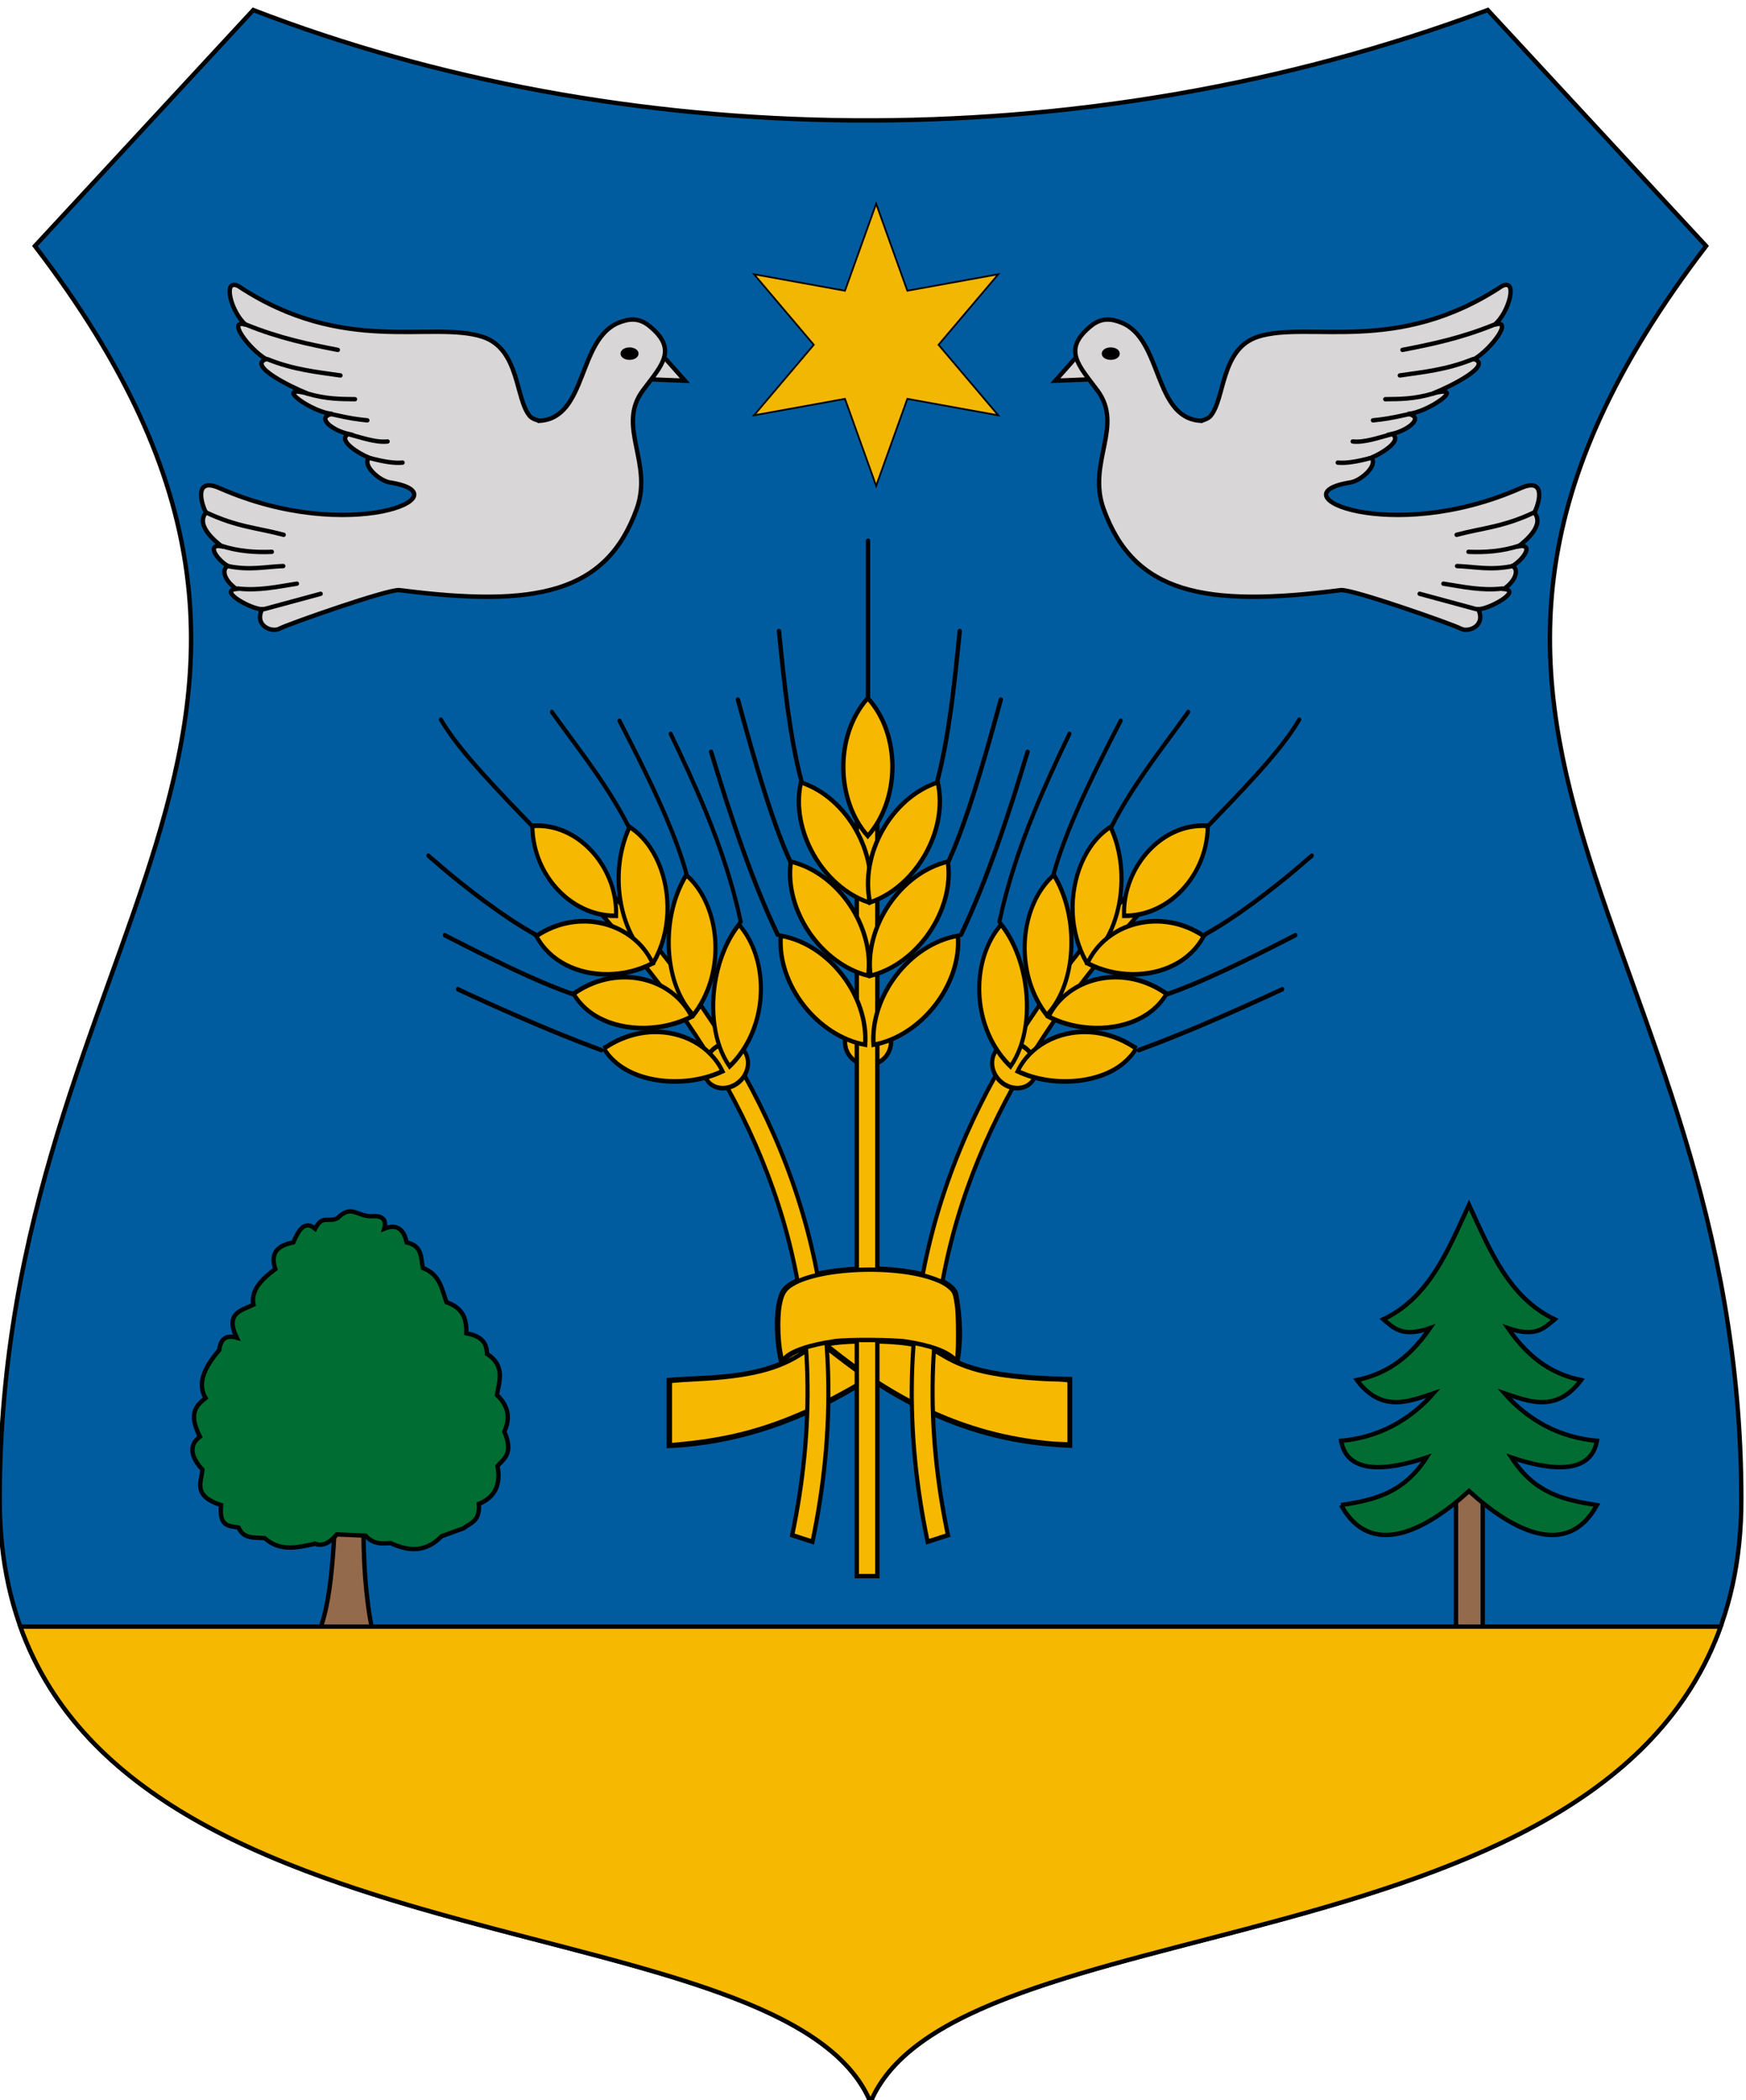 <?xml version="1.0" encoding="UTF-8" standalone="no"?>
<!-- Created with Inkscape (http://www.inkscape.org/) -->

<svg
   xmlns:dc="http://purl.org/dc/elements/1.1/"
   xmlns:cc="http://creativecommons.org/ns#"
   xmlns:rdf="http://www.w3.org/1999/02/22-rdf-syntax-ns#"
   xmlns:svg="http://www.w3.org/2000/svg"
   xmlns="http://www.w3.org/2000/svg"
   xmlns:sodipodi="http://sodipodi.sourceforge.net/DTD/sodipodi-0.dtd"
   xmlns:inkscape="http://www.inkscape.org/namespaces/inkscape"
   width="2003.031"
   height="2409.531"
   id="svg4636"
   version="1.1"
   inkscape:version="0.48.5 r10040"
   sodipodi:docname="HUN_Albertirsa_Címer.svg">
  <defs
     id="defs4638">
    <inkscape:path-effect
       effect="bend_path"
       id="path-effect4170"
       is_visible="true"
       bendpath="m 1600,787.005 c 149.93,-21.824 522.447,-320.417 899.307,-15.355"
       prop_scale="1"
       scale_y_rel="false"
       vertical="true"
       bendpath-nodetypes="cc" />
  </defs>
  <sodipodi:namedview
     id="base"
     pagecolor="#ffffff"
     bordercolor="#666666"
     borderopacity="1.0"
     inkscape:pageopacity="0.0"
     inkscape:pageshadow="2"
     inkscape:zoom="0.24748738"
     inkscape:cx="1703.3798"
     inkscape:cy="1199.2288"
     inkscape:document-units="px"
     inkscape:current-layer="layer1"
     showgrid="false"
     showguides="true"
     inkscape:guide-bbox="true"
     inkscape:window-width="1280"
     inkscape:window-height="972"
     inkscape:window-x="-8"
     inkscape:window-y="-8"
     inkscape:window-maximized="1"
     inkscape:snap-global="false"
     fit-margin-top="0"
     fit-margin-left="0"
     fit-margin-right="0"
     fit-margin-bottom="0" />
  <g
     inkscape:groupmode="layer"
     id="layer2"
     inkscape:label="RASZTER"
     style="display:inline"
     transform="translate(2541.5,441.562)" />
  <g
     inkscape:label="1. réteg"
     inkscape:groupmode="layer"
     id="layer1"
     transform="translate(2541.5,441.562)">
    <g
       id="g4293"
       transform="translate(0,220)">
      <path
         sodipodi:nodetypes="cccccccc"
         inkscape:connector-curvature="0"
         id="path5174"
         d="m -543.832,1059.127 c 0,-647.805 -465.882,-882.633 -40.406,-1438.457 l -250.518,-270.721 c -470.689,176.055 -997.768,161.549 -1416.183,0 l -250.518,270.721 c 425.476,555.824 -40.406,790.652 -40.406,1438.457 0,562.811 893.733,439.468 999.015,690.944 105.282,-251.476 999.015,-128.134 999.015,-690.944 z"
         style="fill:#005c9f;fill-opacity:1;stroke:#000000;stroke-width:5;stroke-linecap:round;stroke-miterlimit:4;stroke-opacity:1;stroke-dasharray:none;stroke-dashoffset:0" />
      <g
         transform="translate(-2742.857,-211.429)"
         id="g4467">
        <g
           id="g4471">
          <path
             id="rect3995-4"
             d="m 1871.718,1258.2 30.642,0 0,169.893 -30.642,0 z"
             style="fill:#936a4c;fill-opacity:1;stroke:#000000;stroke-width:5;stroke-linecap:round;stroke-miterlimit:4;stroke-opacity:1;stroke-dashoffset:0"
             inkscape:connector-curvature="0" />
          <path
             sodipodi:nodetypes="ccccccccccccccccc"
             inkscape:connector-curvature="0"
             id="path4463"
             d="m 1739.858,1276.616 c 35.325,-5.751 70.556,-11.945 97.985,-54.548 -49.484,16.566 -91.343,17.794 -97.985,-19.193 43.325,-3.89 78.903,-23.722 106.066,-54.548 -26.601,8.765 -59.262,23.448 -87.883,-15.152 29.143,-6.19 57.386,-21.166 83.843,-59.599 -32.398,11.185 -41.959,-0.468 -53.538,-10.101 53.16,-25.444 74.389,-79.918 98.264,-131.32 23.875,51.402 45.103,105.876 98.264,131.32 -11.58,9.634 -21.14,21.286 -53.538,10.101 26.456,38.433 54.699,53.409 83.843,59.599 -28.621,38.6 -61.283,23.917 -87.883,15.152 27.163,30.826 62.741,50.658 106.066,54.548 -6.642,36.986 -48.501,35.759 -97.985,19.193 27.429,42.603 62.659,48.797 97.985,54.548 -34.053,62.101 -97.003,29.415 -146.751,-16.163 -49.748,45.578 -112.698,78.264 -146.751,16.163 z"
             style="fill:#016d33;fill-opacity:1;stroke:#000000;stroke-width:5;stroke-linecap:round;stroke-miterlimit:4;stroke-opacity:1;stroke-dasharray:none;stroke-dashoffset:0" />
        </g>
      </g>
      <g
         transform="translate(-1742.857,-211.429)"
         id="g4449">
        <path
           style="fill:#936a4c;fill-opacity:1;stroke:#000000;stroke-width:5;stroke-linecap:round;stroke-miterlimit:4;stroke-opacity:1;stroke-dasharray:none;stroke-dashoffset:0"
           d="m -444.286,1440.934 c 24.553,-25.904 27.835,-101.069 30.857,-162.857 l 32,2.857 c -1.379,65.058 3.299,122.543 17.143,168.571 z"
           id="path4445"
           inkscape:connector-curvature="0"
           sodipodi:nodetypes="ccccc" />
        <path
           style="fill:#006d33;fill-opacity:1;stroke:#000000;stroke-width:5;stroke-linecap:round;stroke-miterlimit:4;stroke-opacity:1;stroke-dasharray:none;stroke-dashoffset:0"
           d="m -437.143,1320.934 c -19.866,4.245 -39.839,9.657 -57.857,-6.429 -11.347,-0.905 -24.065,1.391 -30,-12.143 -10.158,-2.088 -22.596,0.059 -20,-25.714 -33.073,-10.842 -22.524,-26.276 -21.429,-40.714 -13.832,-14.975 -15.605,-28.561 -2.857,-37.857 -13.873,-27.082 -3.902,-35.822 6.429,-44.286 -10.013,-17.244 -0.813,-35.86 15.714,-55 1.584,-13.91 8.901,-17.502 20,-14.286 -13.582,-28.628 5.626,-31.023 19.286,-37.857 -3.173,-14.617 7.265,-27.998 25,-40.714 -6.545,-20.326 4.571,-27.405 20.714,-30.714 6.176,-14.588 13.178,-25.593 25,-15.714 8.571,-16.555 14.622,-6.559 25.714,-12.143 15.714,-15.74 22.143,-2.511 37.857,-2.143 11.714,-0.905 19.169,1.918 15.714,14.286 14.588,-5.792 22.548,0.566 25.714,15.714 18.63,4.233 16.029,17.902 18.571,29.286 19.866,7.686 21.723,24.377 27.143,39.286 20.56,7.199 22.962,21.001 22.857,35.714 13.209,2.506 23.592,7.837 23.571,23.572 20.694,13.117 14.58,30.358 11.429,47.143 14.721,14.048 14.719,28.095 8.571,42.143 10.546,24.944 -0.149,30.77 -7.857,39.286 4.244,23.84 -4.755,36.846 -21.429,43.571 1.346,20.582 -9.65,21.418 -17.143,27.857 l -25.714,9.286 c -18.418,19.208 -38.26,17.049 -58.571,7.857 -9.524,0.518 -19.048,1.967 -28.571,-8.571 l -32.857,-1.429 c -8.333,9.922 -16.667,14.12 -25,10.714 z"
           id="path4447"
           inkscape:connector-curvature="0"
           sodipodi:nodetypes="ccccccccccccccccccccccccccccccc" />
      </g>
      <path
         id="path5167"
         d="m -2518.138,1204.603 c 142.35,396.932 880.218,318.402 975.281,545.469 95.063,-227.066 832.962,-148.536 975.312,-545.469 l -1950.594,0 z"
         style="fill:#f6b801;fill-opacity:1;stroke:#000000;stroke-width:5;stroke-linecap:round;stroke-miterlimit:4;stroke-opacity:1;stroke-dasharray:none;stroke-dashoffset:0"
         inkscape:connector-curvature="0" />
      <path
         inkscape:connector-curvature="0"
         id="path5183"
         d="m -1536.365,-104.161 -35.784,-99.839 -104.314,18.915 68.53,-80.924 -68.53,-80.924 104.314,18.915 35.784,-99.839 35.784,99.839 104.314,-18.915 -68.53,80.924 68.53,80.924 -104.314,-18.915 z"
         style="opacity:0.98;fill:#f6b801;fill-opacity:1;stroke:#000000;stroke-width:2;stroke-linecap:round;stroke-miterlimit:4;stroke-opacity:1;stroke-dashoffset:0" />
      <g
         transform="translate(717.143,-211.429)"
         id="g3928">
        <path
           inkscape:connector-curvature="0"
           id="path3034"
           d="m -2509.286,-14.781 36.429,1.429 -22.143,-25"
           style="fill:#d8d6d7;fill-opacity:1;stroke:#000000;stroke-width:5;stroke-linecap:round;stroke-miterlimit:4;stroke-opacity:1;stroke-dasharray:none;stroke-dashoffset:0;display:inline" />
        <path
           style="fill:#d8d6d7;fill-opacity:1;stroke:#000000;stroke-width:5;stroke-linecap:round;stroke-miterlimit:4;stroke-opacity:1;stroke-dasharray:none;stroke-dashoffset:0"
           d="m -2639.277,32.613 c 54.432,-3.694 43.143,-94.087 91.05,-112.781 10.449,-4.077 22.084,-5.998 34.097,3.685 33.892,27.318 14.69,45.176 -6.959,74.246 -30.631,41.131 12.032,82.761 -7.071,135.866 -34.907,97.039 -115.561,113.477 -272.088,93.266 -12.483,-1.612 -128.765,39.276 -137.529,44.115 -9,4.97 -29.46,-3.206 -20.203,-22.223 -12.539,0.09 -50.418,-21.131 -29.547,-23.234 -14.81,-10.541 -16.901,-23.011 -9.596,-26.264 -11.135,-6.134 -26.054,-25.662 -7.303,-22.728 -7.013,-5.499 -30.319,-24.104 -17.89,-38.638 -4.712,-8.017 -15.31,-41.69 15.596,-28.032 149.326,65.993 283.153,7.343 195.212,-6.566 -11.893,-1.881 -32.137,-19.787 -23.739,-28.284 -10.709,-4.282 -37.182,-19.814 -23.739,-27.274 -20.229,-4.794 -37.204,-19.834 -18.183,-23.086 -22.222,-0.9 -69.623,-34.233 -28.789,-23.381 -19.767,-7.797 -68.679,-32.049 -47.477,-39.396 -19.983,-11.987 -45.526,-46.815 -23.233,-39.396 -16.573,-13.642 -27.356,-53.791 -8.586,-44.447 120.77,80.032 221.642,39.56 279.812,58.084 43.463,13.841 37.719,72.242 54.932,91.406 2.494,2.777 9.518,5.18 11.233,5.064 z"
           id="path5188"
           inkscape:connector-curvature="0"
           sodipodi:nodetypes="ssssssccccccsscccccccsss" />
        <path
           style="fill:#d8d6d7;fill-opacity:1;stroke:#000000;stroke-width:5;stroke-linecap:round;stroke-miterlimit:4;stroke-opacity:1;stroke-dasharray:none;stroke-dashoffset:0;display:inline"
           d="m -2976.642,-77.789 c 38.837,15.793 72.296,22.622 105.535,29.085"
           id="path3009"
           inkscape:connector-curvature="0"
           sodipodi:nodetypes="cc" />
        <path
           style="fill:#d8d6d7;fill-opacity:1;stroke:#000000;stroke-width:5;stroke-linecap:round;stroke-miterlimit:4;stroke-opacity:1;stroke-dasharray:none;stroke-dashoffset:0;display:inline"
           d="m -2951.919,-38.097 c 29.923,12.157 56.657,14.744 83.843,18.688"
           id="path3011"
           inkscape:connector-curvature="0"
           sodipodi:nodetypes="cc" />
        <path
           style="fill:#d8d6d7;fill-opacity:1;stroke:#000000;stroke-width:5;stroke-linecap:round;stroke-miterlimit:4;stroke-opacity:1;stroke-dasharray:none;stroke-dashoffset:0;display:inline"
           d="m -2906.462,1.298 c 22.859,6.696 38.632,6.307 55.053,6.566"
           id="path3013"
           inkscape:connector-curvature="0"
           sodipodi:nodetypes="cc" />
        <path
           style="fill:#d8d6d7;fill-opacity:1;stroke:#000000;stroke-width:5;stroke-linecap:round;stroke-miterlimit:4;stroke-opacity:1;stroke-dasharray:none;stroke-dashoffset:0;display:inline"
           d="m -2877.55,25.185 c 21.312,4.8 28.254,5.692 40.284,6.923"
           id="path3015"
           inkscape:connector-curvature="0"
           sodipodi:nodetypes="cc" />
        <path
           style="fill:#d8d6d7;fill-opacity:1;stroke:#000000;stroke-width:5;stroke-linecap:round;stroke-miterlimit:4;stroke-opacity:1;stroke-dasharray:none;stroke-dashoffset:0;display:inline"
           d="m -2858.48,48.061 c 15.308,4.004 30.958,9.746 44.447,8.29"
           id="path3017"
           inkscape:connector-curvature="0"
           sodipodi:nodetypes="cc" />
        <path
           style="fill:#d8d6d7;fill-opacity:1;stroke:#000000;stroke-width:5;stroke-linecap:round;stroke-miterlimit:4;stroke-opacity:1;stroke-dasharray:none;stroke-dashoffset:0;display:inline"
           d="m -2833.496,75.606 c 14.303,3.754 27.081,5.983 36.636,4.989"
           id="path3019"
           inkscape:connector-curvature="0"
           sodipodi:nodetypes="cc" />
        <path
           style="fill:#d8d6d7;fill-opacity:1;stroke:#000000;stroke-width:5;stroke-linecap:round;stroke-miterlimit:4;stroke-opacity:1;stroke-dasharray:none;stroke-dashoffset:0;display:inline"
           d="m -3022.788,137.485 c 36.084,17.217 60.233,18.021 89.557,25.943"
           id="path3021"
           inkscape:connector-curvature="0"
           sodipodi:nodetypes="cc" />
        <path
           style="fill:#d8d6d7;fill-opacity:1;stroke:#000000;stroke-width:5;stroke-linecap:round;stroke-miterlimit:4;stroke-opacity:1;stroke-dasharray:none;stroke-dashoffset:0;display:inline"
           d="m -3004.533,176.116 c 19.325,6.371 39.26,7.62 57.691,6.836"
           id="path3023"
           inkscape:connector-curvature="0"
           sodipodi:nodetypes="cc" />
        <path
           style="fill:#d8d6d7;fill-opacity:1;stroke:#000000;stroke-width:5;stroke-linecap:round;stroke-miterlimit:4;stroke-opacity:1;stroke-dasharray:none;stroke-dashoffset:0;display:inline"
           d="m -2998.151,199.14 c 26.114,5.494 43.825,0.839 64.415,0.148"
           id="path3025"
           inkscape:connector-curvature="0"
           sodipodi:nodetypes="cc" />
        <path
           style="fill:#d8d6d7;fill-opacity:1;stroke:#000000;stroke-width:5;stroke-linecap:round;stroke-miterlimit:4;stroke-opacity:1;stroke-dasharray:none;stroke-dashoffset:0;display:inline"
           d="m -2985.759,225.047 c 23.229,2.829 45.359,-2.035 67.68,-5.556"
           id="path3027"
           inkscape:connector-curvature="0"
           sodipodi:nodetypes="cc" />
        <path
           style="fill:#d8d6d7;fill-opacity:1;stroke:#000000;stroke-width:5;stroke-linecap:round;stroke-miterlimit:4;stroke-opacity:1;stroke-dasharray:none;stroke-dashoffset:0;display:inline"
           d="m -2955.959,248.786 65.155,-17.678"
           id="path3029"
           inkscape:connector-curvature="0" />
        <path
           style="fill:#000000;fill-opacity:1;stroke:#000000;stroke-width:5;stroke-linecap:round;stroke-miterlimit:4;stroke-opacity:1;stroke-dasharray:none;stroke-dashoffset:0;display:inline"
           d="m -2528.571,-44.424 c 0,2.564 -3.518,4.643 -7.857,4.643 -4.339,0 -7.857,-2.079 -7.857,-4.643 0,-2.564 3.518,-4.643 7.857,-4.643 4.339,0 7.857,2.079 7.857,4.643 z"
           id="path3031"
           inkscape:connector-curvature="0" />
      </g>
      <g
         id="g3944"
         transform="matrix(-1,0,0,1,-3803.657,-211.429)">
        <path
           style="fill:#d8d6d7;fill-opacity:1;stroke:#000000;stroke-width:5;stroke-linecap:round;stroke-miterlimit:4;stroke-opacity:1;stroke-dasharray:none;stroke-dashoffset:0;display:inline"
           d="m -2509.286,-14.781 36.429,1.429 -22.143,-25"
           id="path3946"
           inkscape:connector-curvature="0" />
        <path
           sodipodi:nodetypes="ssssssccccccsscccccccsss"
           inkscape:connector-curvature="0"
           id="path3948"
           d="m -2639.277,32.613 c 54.432,-3.694 43.143,-94.087 91.05,-112.781 10.449,-4.077 22.084,-5.998 34.097,3.685 33.892,27.318 14.69,45.176 -6.959,74.246 -30.631,41.131 12.032,82.761 -7.071,135.866 -34.907,97.039 -115.561,113.477 -272.088,93.266 -12.483,-1.612 -128.765,39.276 -137.529,44.115 -9,4.97 -29.46,-3.206 -20.203,-22.223 -12.539,0.09 -50.418,-21.131 -29.547,-23.234 -14.81,-10.541 -16.901,-23.011 -9.596,-26.264 -11.135,-6.134 -26.054,-25.662 -7.303,-22.728 -7.013,-5.499 -30.319,-24.104 -17.89,-38.638 -4.712,-8.017 -15.31,-41.69 15.596,-28.032 149.326,65.993 283.153,7.343 195.212,-6.566 -11.893,-1.881 -32.137,-19.787 -23.739,-28.284 -10.709,-4.282 -37.182,-19.814 -23.739,-27.274 -20.229,-4.794 -37.204,-19.834 -18.183,-23.086 -22.222,-0.9 -69.623,-34.233 -28.789,-23.381 -19.767,-7.797 -68.679,-32.049 -47.477,-39.396 -19.983,-11.987 -45.526,-46.815 -23.233,-39.396 -16.573,-13.642 -27.356,-53.791 -8.586,-44.447 120.77,80.032 221.642,39.56 279.812,58.084 43.463,13.841 37.719,72.242 54.932,91.406 2.494,2.777 9.518,5.18 11.233,5.064 z"
           style="fill:#d8d6d7;fill-opacity:1;stroke:#000000;stroke-width:5;stroke-linecap:round;stroke-miterlimit:4;stroke-opacity:1;stroke-dasharray:none;stroke-dashoffset:0" />
        <path
           sodipodi:nodetypes="cc"
           inkscape:connector-curvature="0"
           id="path3950"
           d="m -2976.642,-77.789 c 38.837,15.793 72.296,22.622 105.535,29.085"
           style="fill:#d8d6d7;fill-opacity:1;stroke:#000000;stroke-width:5;stroke-linecap:round;stroke-miterlimit:4;stroke-opacity:1;stroke-dasharray:none;stroke-dashoffset:0;display:inline" />
        <path
           sodipodi:nodetypes="cc"
           inkscape:connector-curvature="0"
           id="path3952"
           d="m -2951.919,-38.097 c 29.923,12.157 56.657,14.744 83.843,18.688"
           style="fill:#d8d6d7;fill-opacity:1;stroke:#000000;stroke-width:5;stroke-linecap:round;stroke-miterlimit:4;stroke-opacity:1;stroke-dasharray:none;stroke-dashoffset:0;display:inline" />
        <path
           sodipodi:nodetypes="cc"
           inkscape:connector-curvature="0"
           id="path3954"
           d="m -2906.462,1.298 c 22.859,6.696 38.632,6.307 55.053,6.566"
           style="fill:#d8d6d7;fill-opacity:1;stroke:#000000;stroke-width:5;stroke-linecap:round;stroke-miterlimit:4;stroke-opacity:1;stroke-dasharray:none;stroke-dashoffset:0;display:inline" />
        <path
           sodipodi:nodetypes="cc"
           inkscape:connector-curvature="0"
           id="path3956"
           d="m -2877.55,25.185 c 21.312,4.8 28.254,5.692 40.284,6.923"
           style="fill:#d8d6d7;fill-opacity:1;stroke:#000000;stroke-width:5;stroke-linecap:round;stroke-miterlimit:4;stroke-opacity:1;stroke-dasharray:none;stroke-dashoffset:0;display:inline" />
        <path
           sodipodi:nodetypes="cc"
           inkscape:connector-curvature="0"
           id="path3958"
           d="m -2858.48,48.061 c 15.308,4.004 30.958,9.746 44.447,8.29"
           style="fill:#d8d6d7;fill-opacity:1;stroke:#000000;stroke-width:5;stroke-linecap:round;stroke-miterlimit:4;stroke-opacity:1;stroke-dasharray:none;stroke-dashoffset:0;display:inline" />
        <path
           sodipodi:nodetypes="cc"
           inkscape:connector-curvature="0"
           id="path3960"
           d="m -2833.496,75.606 c 14.303,3.754 27.081,5.983 36.636,4.989"
           style="fill:#d8d6d7;fill-opacity:1;stroke:#000000;stroke-width:5;stroke-linecap:round;stroke-miterlimit:4;stroke-opacity:1;stroke-dasharray:none;stroke-dashoffset:0;display:inline" />
        <path
           sodipodi:nodetypes="cc"
           inkscape:connector-curvature="0"
           id="path3962"
           d="m -3022.788,137.485 c 36.084,17.217 60.233,18.021 89.557,25.943"
           style="fill:#d8d6d7;fill-opacity:1;stroke:#000000;stroke-width:5;stroke-linecap:round;stroke-miterlimit:4;stroke-opacity:1;stroke-dasharray:none;stroke-dashoffset:0;display:inline" />
        <path
           sodipodi:nodetypes="cc"
           inkscape:connector-curvature="0"
           id="path3964"
           d="m -3004.533,176.116 c 19.325,6.371 39.26,7.62 57.691,6.836"
           style="fill:#d8d6d7;fill-opacity:1;stroke:#000000;stroke-width:5;stroke-linecap:round;stroke-miterlimit:4;stroke-opacity:1;stroke-dasharray:none;stroke-dashoffset:0;display:inline" />
        <path
           sodipodi:nodetypes="cc"
           inkscape:connector-curvature="0"
           id="path3966"
           d="m -2998.151,199.14 c 26.114,5.494 43.825,0.839 64.415,0.148"
           style="fill:#d8d6d7;fill-opacity:1;stroke:#000000;stroke-width:5;stroke-linecap:round;stroke-miterlimit:4;stroke-opacity:1;stroke-dasharray:none;stroke-dashoffset:0;display:inline" />
        <path
           sodipodi:nodetypes="cc"
           inkscape:connector-curvature="0"
           id="path3968"
           d="m -2985.759,225.047 c 23.229,2.829 45.359,-2.035 67.68,-5.556"
           style="fill:#d8d6d7;fill-opacity:1;stroke:#000000;stroke-width:5;stroke-linecap:round;stroke-miterlimit:4;stroke-opacity:1;stroke-dasharray:none;stroke-dashoffset:0;display:inline" />
        <path
           inkscape:connector-curvature="0"
           id="path3970"
           d="m -2955.959,248.786 65.155,-17.678"
           style="fill:#d8d6d7;fill-opacity:1;stroke:#000000;stroke-width:5;stroke-linecap:round;stroke-miterlimit:4;stroke-opacity:1;stroke-dasharray:none;stroke-dashoffset:0;display:inline" />
        <path
           inkscape:connector-curvature="0"
           id="path3972"
           d="m -2528.571,-44.424 c 0,2.564 -3.518,4.643 -7.857,4.643 -4.339,0 -7.857,-2.079 -7.857,-4.643 0,-2.564 3.518,-4.643 7.857,-4.643 4.339,0 7.857,2.079 7.857,4.643 z"
           style="fill:#000000;fill-opacity:1;stroke:#000000;stroke-width:5;stroke-linecap:round;stroke-miterlimit:4;stroke-opacity:1;stroke-dasharray:none;stroke-dashoffset:0;display:inline" />
      </g>
      <path
         sodipodi:nodetypes="cccc"
         inkscape:connector-curvature="0"
         id="path4269"
         d="m -1613.571,884.505 c -49.319,37.898 -114.675,33.141 -160.714,37.143 l 0,75.714 c 81.12,-3.788 156.973,-30.746 228.571,-76.429"
         style="fill:#f6b801;fill-opacity:1;stroke:#000000;stroke-width:5;stroke-linecap:round;stroke-miterlimit:4;stroke-opacity:1;stroke-dasharray:none;stroke-dashoffset:0" />
      <path
         sodipodi:nodetypes="cccc"
         inkscape:connector-curvature="0"
         id="path4271"
         d="m -1596.428,880.576 c 118.317,97.915 213.913,113.314 282.5,116.429 l 0,-76.429 c -107.525,-2.034 -130.344,-18.345 -155.357,-34.286"
         style="fill:#f6b801;fill-opacity:1;stroke:#000000;stroke-width:5;stroke-linecap:round;stroke-miterlimit:4;stroke-opacity:1;stroke-dasharray:none;stroke-dashoffset:0" />
      <path
         inkscape:connector-curvature="0"
         id="path3990"
         d="m -1545.714,-41.209 0,183.571"
         style="fill:none;stroke:#000000;stroke-width:5;stroke-linecap:round;stroke-miterlimit:4;stroke-opacity:1;stroke-dasharray:none;stroke-dashoffset:0" />
      <path
         sodipodi:nodetypes="cssc"
         inkscape:connector-curvature="0"
         id="path4256"
         d="m -1644.643,822.898 c 4.464,-15.676 45.129,-29.107 100.357,-29.107 55.228,0 96.969,13.678 99.822,30 4.89,27.98 5.623,52.229 1.401,76.455"
         style="fill:#f6b801;fill-opacity:1;stroke:#000000;stroke-width:5;stroke-linecap:round;stroke-miterlimit:4;stroke-opacity:1;stroke-dasharray:none;stroke-dashoffset:0" />
      <path
         sodipodi:nodetypes="csc"
         style="fill:#f6b801;fill-opacity:1;stroke:#000000;stroke-width:5;stroke-linecap:round;stroke-miterlimit:4;stroke-opacity:1;stroke-dasharray:none;stroke-dashoffset:0"
         d="m -1643.685,902.13 c 5.489,-14.97 47.897,-26.339 99.399,-26.339 48.656,0 89.195,10.425 98.155,24.235"
         id="path4259"
         inkscape:connector-curvature="0" />
      <path
         inkscape:connector-curvature="0"
         id="path4279"
         d="m -1773.023,959.711 0,-36.76 4.798,-0.576 c 2.639,-0.317 14.117,-1.059 25.506,-1.649 61.353,-3.18 94.51,-11.457 122.953,-30.696 6.258,-4.233 10.031,-6.008 15.333,-7.214 l 7.033,-1.599 13.456,10.541 c 7.401,5.798 18.684,14.281 25.073,18.853 6.389,4.572 11.745,8.652 11.902,9.068 0.779,2.062 -44.499,26.958 -68.775,37.817 -50.247,22.476 -93.477,33.481 -150.967,38.433 l -6.313,0.544 0,-36.76 z"
         style="fill:#f6b801;fill-opacity:1;stroke:#000000;stroke-width:5;stroke-miterlimit:4;stroke-dasharray:none" />
      <path
         inkscape:connector-curvature="0"
         id="path4283"
         d="m -1333.101,994.798 c -2.778,-0.181 -10.733,-1.022 -17.678,-1.869 -81.503,-9.933 -156.584,-43.304 -232.697,-103.426 l -10.968,-8.664 7.938,-1.259 c 20.227,-3.208 62.712,-3.089 85.215,0.238 19.209,2.84 28.895,5.8 38.492,11.764 26.463,16.445 52.782,23.594 101.728,27.632 10.173,0.839 22.039,1.526 26.368,1.526 4.33,0 10.666,0.292 14.081,0.649 l 6.209,0.649 0,36.727 0,36.727 -6.819,-0.182 c -3.75,-0.1 -9.091,-0.33 -11.869,-0.512 z"
         style="fill:#f6b801;fill-opacity:1;stroke:#000000;stroke-width:5;stroke-miterlimit:4;stroke-dasharray:none" />
      <path
         sodipodi:nodetypes="cc"
         inkscape:connector-curvature="0"
         id="path4261"
         d="m -1644.181,821.605 c -7.903,16.128 -7.415,51.734 -1.313,79.121"
         style="fill:#f6b801;fill-opacity:1;stroke:#000000;stroke-width:5;stroke-linecap:round;stroke-miterlimit:4;stroke-opacity:1;stroke-dasharray:none;stroke-dashoffset:0" />
      <g
         inkscape:path-effect="#path-effect4170"
         style="fill:#f6b801;fill-opacity:1;stroke:#000000"
         transform="matrix(0.444,1.05,-0.912,0.438,-2029.589,-1859.645)"
         id="g4136">
        <path
           inkscape:original-d="m 1917.1428,170.21933 0,183.57143"
           inkscape:connector-curvature="0"
           id="path4138"
           d="m 1599.778,785.479 c 10.288,-1.495 20.426,-4.073 30.447,-7.072 11.969,-3.584 23.754,-7.809 35.456,-12.281 0,0 0,0 0,0 24.47,-9.351 48.562,-19.712 72.696,-30.02"
           style="fill:none;stroke:#000000;stroke-width:4.66;stroke-linecap:round;stroke-miterlimit:4;stroke-opacity:1;stroke-dasharray:none;stroke-dashoffset:0" />
        <path
           inkscape:original-d="m 1904.2857,478.07648 23.5714,0 0,880.00002 -23.5714,0 z"
           sodipodi:nodetypes="ccccc"
           inkscape:connector-curvature="0"
           id="path4140"
           d="m 1826.405,686.034 8.47,21.995 c 6.442,-2.481 12.896,-4.918 19.366,-7.305 36.952,-13.629 74.43,-25.679 112.512,-35.075 40.307,-9.943 81.309,-16.942 122.565,-19.806 0,0 0,0 0,0 43.451,-3.019 87.217,-1.434 130.108,5.494 46.658,7.525 92.296,21.41 135.419,40.853 49.724,22.405 96.124,52.148 138.692,86.589 l 14.831,-18.321 c -43.907,-35.569 -92.021,-66.367 -143.833,-89.756 -44.97,-20.281 -92.586,-34.76 -141.353,-42.635 0,-1e-5 0,-1e-5 0,-1e-5 -44.819,-7.221 -90.383,-8.887 -135.5,-5.738 -42.816,2.992 -85.155,10.201 -126.577,20.437 -39.131,9.667 -77.447,21.974 -115.022,35.845 -6.582,2.429 -13.14,4.906 -19.677,7.424 z"
           style="fill:#f6b801;fill-opacity:1;stroke:#000000;stroke-width:4.66;stroke-linecap:round;stroke-miterlimit:4;stroke-opacity:1;stroke-dashoffset:0" />
        <path
           inkscape:original-d="m 1916.899,350.77535 c 38.1906,41.83885 37.1126,116.7654 0,158.18604 -37.1127,-41.42064 -37.8336,-116.34719 0,-158.18604 z"
           sodipodi:nodetypes="ccc"
           inkscape:connector-curvature="0"
           id="path4142"
           d="m 1736.047,736.836 c 6.314,3.003 12.798,5.129 19.312,6.458 9.778,1.992 19.642,2.177 29.18,0.787 9.538,-1.39 18.75,-4.353 27.269,-8.68 17.038,-8.656 31.329,-22.735 40.095,-41.013 0.836,-1.742 1.62,-3.523 2.352,-5.341 -1.732,-0.918 -3.486,-1.765 -5.261,-2.543 -9.309,-4.082 -19.161,-6.248 -29.023,-6.65 -9.863,-0.403 -19.731,0.956 -29.079,3.885 -9.348,2.929 -18.175,7.427 -26.001,13.29 -7.827,5.863 -14.655,13.091 -20.057,21.491 -3.608,5.602 -6.572,11.725 -8.786,18.318 z"
           style="fill:#f6b801;fill-opacity:1;stroke:#000000;stroke-width:4.66;stroke-linecap:round;stroke-miterlimit:4;stroke-opacity:1;stroke-dasharray:none;stroke-dashoffset:0" />
        <path
           inkscape:original-d="m 1943.5715,745.21934 c 0,14.5961 -11.8325,26.42857 -26.4286,26.42857 -14.5961,0 -26.4286,-11.83247 -26.4286,-26.42857 0,-14.5961 11.8325,-26.42857 26.4286,-26.42857 14.5961,0 26.4286,11.83247 26.4286,26.42857 z"
           inkscape:connector-curvature="0"
           id="path4144"
           d="m 2042.125,666.753 c 5.612,-0.821 10.291,-4.418 13.429,-9.626 3.138,-5.208 4.736,-12.034 3.904,-19.283 -0.832,-7.249 -3.98,-13.544 -8.504,-17.801 -4.524,-4.258 -10.421,-6.469 -16.467,-5.587 -6.046,0.882 -11.055,4.683 -14.17,10.053 -3.115,5.37 -4.338,12.301 -3.073,19.489 1.266,7.188 4.743,13.279 9.244,17.374 4.501,4.095 10.024,6.201 15.636,5.38 z"
           style="fill:#f6b801;fill-opacity:1;stroke:#000000;stroke-width:4.66;stroke-linecap:round;stroke-miterlimit:4;stroke-opacity:1;stroke-dashoffset:0" />
        <path
           inkscape:original-d="m 1840.1706,447.43888 c 53.8237,17.6643 89.713,83.44502 77.7522,137.75852 -52.6793,-17.83 -90.1353,-82.72648 -77.7522,-137.75852 z"
           style="fill:#f6b801;fill-opacity:1;stroke:#000000;stroke-width:4.66;stroke-linecap:round;stroke-miterlimit:4;stroke-opacity:1;stroke-dasharray:none;stroke-dashoffset:0"
           d="m 1779.396,635.63 c 8.587,11.312 19.097,20.61 30.538,27.826 11.441,7.216 23.811,12.352 36.21,15.322 0,0 0,0 0,0 11.964,2.867 23.954,3.718 35.28,2.385 11.325,-1.334 21.988,-4.852 31.398,-10.822 -4.86,-7.666 -10.659,-14.596 -17.179,-20.662 -6.52,-6.066 -13.763,-11.267 -21.462,-15.489 -15.399,-8.445 -32.643,-12.952 -49.242,-12.883 -16.746,0.072 -32.769,4.736 -45.543,14.323 0,0 0,0 0,0 z"
           id="path4146"
           inkscape:connector-curvature="0"
           sodipodi:nodetypes="ccc" />
        <path
           inkscape:original-d="m 1828.6246,538.3267 c 55.0823,13.22723 96.2039,75.87036 88.7011,130.97685 -53.9551,-13.48548 -96.5663,-75.11986 -88.7011,-130.97685 z"
           sodipodi:nodetypes="ccc"
           inkscape:connector-curvature="0"
           id="path4148"
           d="m 1847.781,597.652 c 6.433,10.805 14.585,20.284 23.727,28.339 9.142,8.054 19.274,14.685 29.764,19.768 10.49,5.083 21.337,8.619 32.018,10.43 10.68,1.811 21.194,1.897 31.128,0.002 4.715,-0.899 9.301,-2.246 13.721,-4.075 -5.534,-12.258 -13.322,-23.298 -22.763,-32.557 -7.3,-7.161 -15.582,-13.26 -24.457,-18.069 -8.875,-4.809 -18.342,-8.327 -27.94,-10.369 -19.197,-4.085 -38.908,-2.232 -55.197,6.531 z"
           style="fill:#f6b801;fill-opacity:1;stroke:#000000;stroke-width:4.66;stroke-linecap:round;stroke-miterlimit:4;stroke-opacity:1;stroke-dasharray:none;stroke-dashoffset:0" />
        <path
           inkscape:original-d="m 1817.0785,623.39848 c 55.8075,9.72334 100.802,69.64539 96.7931,125.11562 -54.6988,-10.05224 -101.1162,-68.8735 -96.7931,-125.11562 z"
           style="fill:#f6b801;fill-opacity:1;stroke:#000000;stroke-width:4.66;stroke-linecap:round;stroke-miterlimit:4;stroke-opacity:1;stroke-dasharray:none;stroke-dashoffset:0"
           d="m 1915.745,564.487 c 4.233,9.432 9.77,18.132 16.181,26.01 6.41,7.878 13.694,14.934 21.478,21.074 13.478,10.627 28.422,18.538 43.336,23.051 14.914,4.513 29.803,5.63 43.738,2.365 -3.283,-11.035 -8.307,-21.458 -14.799,-30.857 -6.492,-9.399 -14.454,-17.769 -23.45,-24.702 -8.995,-6.933 -19.022,-12.424 -29.496,-16.114 -10.474,-3.69 -21.391,-5.578 -32.076,-5.381 -8.578,0.155 -17.001,1.637 -24.912,4.554 z"
           id="path4150"
           inkscape:connector-curvature="0"
           sodipodi:nodetypes="ccc" />
        <path
           inkscape:original-d="m 1815,273.79076 c 5.9862,60.61246 12.2642,120.86028 25.7143,172.14286"
           sodipodi:nodetypes="cc"
           inkscape:connector-curvature="0"
           id="path4152"
           d="m 1641.216,666.044 c 11.698,-2.922 23.705,-6.178 35.95,-9.439 12.245,-3.26 24.73,-6.523 37.345,-9.459 21.635,-5.035 43.153,-8.927 63.918,-10.543"
           style="fill:none;stroke:#000000;stroke-width:4.66;stroke-linecap:round;stroke-miterlimit:4;stroke-opacity:1;stroke-dasharray:none;stroke-dashoffset:0" />
        <path
           inkscape:original-d="m 1767.8571,352.36219 c 19.2993,71.01507 38.8225,139.11772 60,185.71428"
           sodipodi:nodetypes="cc"
           inkscape:connector-curvature="0"
           id="path4154"
           d="m 1678.664,599.264 c 4.949,-0.397 9.948,-0.809 14.985,-1.225 0,0 0,0 0,0 21.203,-1.717 42.43,-3.256 62.894,-4.104 20.464,-0.848 40.162,-1.001 58.262,-0.091 11.579,0.586 22.487,1.624 32.52,3.154"
           style="fill:none;stroke:#000000;stroke-width:4.66;stroke-linecap:round;stroke-miterlimit:4;stroke-opacity:1;stroke-dasharray:none;stroke-dashoffset:0" />
        <path
           inkscape:original-d="m 1737.1429,412.36219 c 22.4559,74.53039 46.419,146.80001 76.4285,210"
           sodipodi:nodetypes="cc"
           inkscape:connector-curvature="0"
           id="path4156"
           d="m 1712.909,551.477 c 28.155,-1.528 56.864,-2.594 85.426,-2.271 19.92,0.231 39.694,1.228 59.053,3.193 19.358,1.964 38.299,4.896 56.535,8.952"
           style="fill:none;stroke:#000000;stroke-width:4.66;stroke-linecap:round;stroke-miterlimit:4;stroke-opacity:1;stroke-dasharray:none;stroke-dashoffset:0" />
        <path
           inkscape:original-d="m 1997.1995,447.43888 c -53.8237,17.6643 -89.713,83.44502 -77.7522,137.75852 52.6793,-17.83 90.1353,-82.72648 77.7522,-137.75852 z"
           sodipodi:nodetypes="ccc"
           inkscape:connector-curvature="0"
           id="path4158"
           d="m 1837.832,781.376 c -1.866,-14.007 -0.993,-27.855 2.188,-40.773 3.181,-12.918 8.675,-24.906 15.968,-35.142 0,0 0,0 0,0 7.041,-9.879 15.761,-18.128 25.541,-23.987 9.78,-5.859 20.617,-9.324 31.741,-9.676 0.297,9.071 -0.467,18.038 -2.089,26.695 -1.622,8.658 -4.103,17.007 -7.288,24.857 -6.37,15.7 -15.534,29.406 -26.7,39.581 -11.233,10.252 -24.566,16.977 -39.362,18.444 0,0 0,0 0,0 z"
           style="fill:#f6b801;fill-opacity:1;stroke:#000000;stroke-width:4.66;stroke-linecap:round;stroke-miterlimit:4;stroke-opacity:1;stroke-dasharray:none;stroke-dashoffset:0" />
        <path
           inkscape:original-d="m 2008.7455,538.3267 c -55.0823,13.22723 -96.2039,75.87036 -88.7011,130.97685 53.9552,-13.48548 96.5663,-75.11986 88.7011,-130.97685 z"
           style="fill:#f6b801;fill-opacity:1;stroke:#000000;stroke-width:4.66;stroke-linecap:round;stroke-miterlimit:4;stroke-opacity:1;stroke-dasharray:none;stroke-dashoffset:0"
           d="m 1906.535,767.947 c -1.93,-12.358 -1.817,-24.68 0.133,-36.431 1.95,-11.75 5.74,-22.926 11.07,-32.941 5.33,-10.015 12.201,-18.866 20.191,-25.946 7.99,-7.08 17.1,-12.387 26.762,-15.329 4.585,-1.396 9.294,-2.261 14.053,-2.534 0.359,13.443 -1.539,26.718 -5.011,39.166 -2.685,9.626 -6.318,18.763 -10.693,27.132 -4.375,8.368 -9.493,15.969 -15.23,22.521 -11.474,13.104 -25.418,22.034 -41.276,24.362 z"
           id="path4160"
           inkscape:connector-curvature="0"
           sodipodi:nodetypes="ccc" />
        <path
           inkscape:original-d="m 2020.2916,623.39848 c -55.8075,9.72334 -100.802,69.64539 -96.7931,125.11562 54.6989,-10.05224 101.1162,-68.8735 96.7931,-125.11562 z"
           sodipodi:nodetypes="ccc"
           inkscape:connector-curvature="0"
           id="path4162"
           d="m 1969.428,760.45 c -1.467,-10.189 -1.625,-20.36 -0.546,-30.219 1.079,-9.859 3.396,-19.404 6.824,-28.311 2.966,-7.709 6.765,-14.943 11.274,-21.477 4.509,-6.535 9.727,-12.37 15.49,-17.28 5.762,-4.91 12.068,-8.896 18.705,-11.74 6.638,-2.844 13.607,-4.546 20.658,-4.907 -0.054,11.509 -1.74,22.892 -4.571,33.748 -2.831,10.856 -6.806,21.186 -11.597,30.615 -4.791,9.428 -10.399,17.956 -16.642,25.199 -6.244,7.243 -13.127,13.202 -20.571,17.48 -5.98,3.439 -12.327,5.808 -19.024,6.893 z"
           style="fill:#f6b801;fill-opacity:1;stroke:#000000;stroke-width:4.66;stroke-linecap:round;stroke-miterlimit:4;stroke-opacity:1;stroke-dasharray:none;stroke-dashoffset:0" />
        <path
           inkscape:original-d="m 2022.3701,273.79076 c -5.9862,60.61246 -12.2641,120.86028 -25.7143,172.14286"
           style="fill:none;stroke:#000000;stroke-width:4.66;stroke-linecap:round;stroke-miterlimit:4;stroke-opacity:1;stroke-dasharray:none;stroke-dashoffset:0"
           d="m 1717.838,858.715 c 25.278,-13.512 48.488,-27.218 69.195,-40.862 18.053,-11.827 34.744,-23.891 49.514,-36.547"
           id="path4164"
           inkscape:connector-curvature="0"
           sodipodi:nodetypes="cc" />
        <path
           inkscape:original-d="m 2069.513,352.36219 c -19.2993,71.01507 -38.8225,139.11772 -60,185.71428"
           style="fill:none;stroke:#000000;stroke-width:4.66;stroke-linecap:round;stroke-miterlimit:4;stroke-opacity:1;stroke-dasharray:none;stroke-dashoffset:0"
           d="m 1797.185,876.689 c 3.648,-3.276 7.218,-6.521 10.712,-9.729 0,0 0,0 0,0 15.105,-13.708 29.478,-27.07 42.822,-39.878 13.344,-12.808 25.666,-25.06 36.608,-36.687 7.029,-7.452 13.503,-14.675 19.282,-21.663"
           id="path4166"
           inkscape:connector-curvature="0"
           sodipodi:nodetypes="cc" />
        <path
           inkscape:original-d="m 2100.2273,412.36219 c -22.456,74.53039 -46.4191,146.80001 -76.4286,210"
           style="fill:none;stroke:#000000;stroke-width:4.66;stroke-linecap:round;stroke-miterlimit:4;stroke-opacity:1;stroke-dasharray:none;stroke-dashoffset:0"
           d="m 1851.998,886.887 c 18.102,-17.654 35.317,-34.911 51.799,-51.853 11.563,-11.847 22.836,-23.649 33.812,-35.458 10.976,-11.809 21.655,-23.626 32.032,-35.548"
           id="path4168"
           inkscape:connector-curvature="0"
           sodipodi:nodetypes="cc" />
      </g>
      <g
         inkscape:path-effect="#path-effect4170"
         style="fill:#f6b801;fill-opacity:1;stroke:#000000"
         id="g4222"
         transform="matrix(-0.444,1.05,0.912,0.438,-1057.116,-1859.645)">
        <path
           inkscape:original-d="m 1917.1428,170.21933 0,183.57143"
           style="fill:none;stroke:#000000;stroke-width:4.66;stroke-linecap:round;stroke-miterlimit:4;stroke-opacity:1;stroke-dasharray:none;stroke-dashoffset:0"
           d="m 1599.778,785.479 c 10.288,-1.495 20.426,-4.073 30.447,-7.072 11.969,-3.584 23.754,-7.809 35.456,-12.281 0,0 0,0 0,0 24.47,-9.351 48.562,-19.712 72.696,-30.02"
           id="path4224"
           inkscape:connector-curvature="0" />
        <path
           inkscape:original-d="m 1904.2857,478.07648 23.5714,0 0,880.00002 -23.5714,0 z"
           style="fill:#f6b801;fill-opacity:1;stroke:#000000;stroke-width:4.66;stroke-linecap:round;stroke-miterlimit:4;stroke-opacity:1;stroke-dashoffset:0"
           d="m 1826.405,686.034 8.47,21.995 c 6.442,-2.481 12.896,-4.918 19.366,-7.305 36.952,-13.629 74.43,-25.679 112.512,-35.075 40.307,-9.943 81.309,-16.942 122.565,-19.806 0,0 0,0 0,0 43.451,-3.019 87.217,-1.434 130.108,5.494 46.658,7.525 92.296,21.41 135.419,40.853 49.724,22.405 96.124,52.148 138.692,86.589 l 14.831,-18.321 c -43.907,-35.569 -92.021,-66.367 -143.833,-89.756 -44.97,-20.281 -92.586,-34.76 -141.353,-42.635 0,-1e-5 0,-1e-5 0,-1e-5 -44.819,-7.221 -90.383,-8.887 -135.5,-5.738 -42.816,2.992 -85.155,10.201 -126.577,20.437 -39.131,9.667 -77.447,21.974 -115.022,35.845 -6.582,2.429 -13.14,4.906 -19.677,7.424 z"
           id="path4226"
           inkscape:connector-curvature="0"
           sodipodi:nodetypes="ccccc" />
        <path
           inkscape:original-d="m 1916.899,350.77535 c 38.1906,41.83885 37.1126,116.7654 0,158.18604 -37.1127,-41.42064 -37.8336,-116.34719 0,-158.18604 z"
           style="fill:#f6b801;fill-opacity:1;stroke:#000000;stroke-width:4.66;stroke-linecap:round;stroke-miterlimit:4;stroke-opacity:1;stroke-dasharray:none;stroke-dashoffset:0"
           d="m 1736.047,736.836 c 6.314,3.003 12.798,5.129 19.312,6.458 9.778,1.992 19.642,2.177 29.18,0.787 9.538,-1.39 18.75,-4.353 27.269,-8.68 17.038,-8.656 31.329,-22.735 40.095,-41.013 0.836,-1.742 1.62,-3.523 2.352,-5.341 -1.732,-0.918 -3.486,-1.765 -5.261,-2.543 -9.309,-4.082 -19.161,-6.248 -29.023,-6.65 -9.863,-0.403 -19.731,0.956 -29.079,3.885 -9.348,2.929 -18.175,7.427 -26.001,13.29 -7.827,5.863 -14.655,13.091 -20.057,21.491 -3.608,5.602 -6.572,11.725 -8.786,18.318 z"
           id="path4228"
           inkscape:connector-curvature="0"
           sodipodi:nodetypes="ccc" />
        <path
           inkscape:original-d="m 1943.5715,745.21934 c 0,14.5961 -11.8325,26.42857 -26.4286,26.42857 -14.5961,0 -26.4286,-11.83247 -26.4286,-26.42857 0,-14.5961 11.8325,-26.42857 26.4286,-26.42857 14.5961,0 26.4286,11.83247 26.4286,26.42857 z"
           style="fill:#f6b801;fill-opacity:1;stroke:#000000;stroke-width:4.66;stroke-linecap:round;stroke-miterlimit:4;stroke-opacity:1;stroke-dashoffset:0"
           d="m 2042.125,666.753 c 5.612,-0.821 10.291,-4.418 13.429,-9.626 3.138,-5.208 4.736,-12.034 3.904,-19.283 -0.832,-7.249 -3.98,-13.544 -8.504,-17.801 -4.524,-4.258 -10.421,-6.469 -16.467,-5.587 -6.046,0.882 -11.055,4.683 -14.17,10.053 -3.115,5.37 -4.338,12.301 -3.073,19.489 1.266,7.188 4.743,13.279 9.244,17.374 4.501,4.095 10.024,6.201 15.636,5.38 z"
           id="path4230"
           inkscape:connector-curvature="0" />
        <path
           inkscape:original-d="m 1840.1706,447.43888 c 53.8237,17.6643 89.713,83.44502 77.7522,137.75852 -52.6793,-17.83 -90.1353,-82.72648 -77.7522,-137.75852 z"
           sodipodi:nodetypes="ccc"
           inkscape:connector-curvature="0"
           id="path4232"
           d="m 1779.396,635.63 c 8.587,11.312 19.097,20.61 30.538,27.826 11.441,7.216 23.811,12.352 36.21,15.322 0,0 0,0 0,0 11.964,2.867 23.954,3.718 35.28,2.385 11.325,-1.334 21.988,-4.852 31.398,-10.822 -4.86,-7.666 -10.659,-14.596 -17.179,-20.662 -6.52,-6.066 -13.763,-11.267 -21.462,-15.489 -15.399,-8.445 -32.643,-12.952 -49.242,-12.883 -16.746,0.072 -32.769,4.736 -45.543,14.323 0,0 0,0 0,0 z"
           style="fill:#f6b801;fill-opacity:1;stroke:#000000;stroke-width:4.66;stroke-linecap:round;stroke-miterlimit:4;stroke-opacity:1;stroke-dasharray:none;stroke-dashoffset:0" />
        <path
           inkscape:original-d="m 1828.6246,538.3267 c 55.0823,13.22723 96.2039,75.87036 88.7011,130.97685 -53.9551,-13.48548 -96.5663,-75.11986 -88.7011,-130.97685 z"
           style="fill:#f6b801;fill-opacity:1;stroke:#000000;stroke-width:4.66;stroke-linecap:round;stroke-miterlimit:4;stroke-opacity:1;stroke-dasharray:none;stroke-dashoffset:0"
           d="m 1847.781,597.652 c 6.433,10.805 14.585,20.284 23.727,28.339 9.142,8.054 19.274,14.685 29.764,19.768 10.49,5.083 21.337,8.619 32.018,10.43 10.68,1.811 21.194,1.897 31.128,0.002 4.715,-0.899 9.301,-2.246 13.721,-4.075 -5.534,-12.258 -13.322,-23.298 -22.763,-32.557 -7.3,-7.161 -15.582,-13.26 -24.457,-18.069 -8.875,-4.809 -18.342,-8.327 -27.94,-10.369 -19.197,-4.085 -38.908,-2.232 -55.197,6.531 z"
           id="path4234"
           inkscape:connector-curvature="0"
           sodipodi:nodetypes="ccc" />
        <path
           inkscape:original-d="m 1817.0785,623.39848 c 55.8075,9.72334 100.802,69.64539 96.7931,125.11562 -54.6988,-10.05224 -101.1162,-68.8735 -96.7931,-125.11562 z"
           sodipodi:nodetypes="ccc"
           inkscape:connector-curvature="0"
           id="path4236"
           d="m 1915.745,564.487 c 4.233,9.432 9.77,18.132 16.181,26.01 6.41,7.878 13.694,14.934 21.478,21.074 13.478,10.627 28.422,18.538 43.336,23.051 14.914,4.513 29.803,5.63 43.738,2.365 -3.283,-11.035 -8.307,-21.458 -14.799,-30.857 -6.492,-9.399 -14.454,-17.769 -23.45,-24.702 -8.995,-6.933 -19.022,-12.424 -29.496,-16.114 -10.474,-3.69 -21.391,-5.578 -32.076,-5.381 -8.578,0.155 -17.001,1.637 -24.912,4.554 z"
           style="fill:#f6b801;fill-opacity:1;stroke:#000000;stroke-width:4.66;stroke-linecap:round;stroke-miterlimit:4;stroke-opacity:1;stroke-dasharray:none;stroke-dashoffset:0" />
        <path
           inkscape:original-d="m 1815,273.79076 c 5.9862,60.61246 12.2642,120.86028 25.7143,172.14286"
           style="fill:none;stroke:#000000;stroke-width:4.66;stroke-linecap:round;stroke-miterlimit:4;stroke-opacity:1;stroke-dasharray:none;stroke-dashoffset:0"
           d="m 1641.216,666.044 c 11.698,-2.922 23.705,-6.178 35.95,-9.439 12.245,-3.26 24.73,-6.523 37.345,-9.459 21.635,-5.035 43.153,-8.927 63.918,-10.543"
           id="path4238"
           inkscape:connector-curvature="0"
           sodipodi:nodetypes="cc" />
        <path
           inkscape:original-d="m 1767.8571,352.36219 c 19.2993,71.01507 38.8225,139.11772 60,185.71428"
           style="fill:none;stroke:#000000;stroke-width:4.66;stroke-linecap:round;stroke-miterlimit:4;stroke-opacity:1;stroke-dasharray:none;stroke-dashoffset:0"
           d="m 1678.664,599.264 c 4.949,-0.397 9.948,-0.809 14.985,-1.225 0,0 0,0 0,0 21.203,-1.717 42.43,-3.256 62.894,-4.104 20.464,-0.848 40.162,-1.001 58.262,-0.091 11.579,0.586 22.487,1.624 32.52,3.154"
           id="path4240"
           inkscape:connector-curvature="0"
           sodipodi:nodetypes="cc" />
        <path
           inkscape:original-d="m 1737.1429,412.36219 c 22.4559,74.53039 46.419,146.80001 76.4285,210"
           style="fill:none;stroke:#000000;stroke-width:4.66;stroke-linecap:round;stroke-miterlimit:4;stroke-opacity:1;stroke-dasharray:none;stroke-dashoffset:0"
           d="m 1712.909,551.477 c 28.155,-1.528 56.864,-2.594 85.426,-2.271 19.92,0.231 39.694,1.228 59.053,3.193 19.358,1.964 38.299,4.896 56.535,8.952"
           id="path4242"
           inkscape:connector-curvature="0"
           sodipodi:nodetypes="cc" />
        <path
           inkscape:original-d="m 1997.1995,447.43888 c -53.8237,17.6643 -89.713,83.44502 -77.7522,137.75852 52.6793,-17.83 90.1353,-82.72648 77.7522,-137.75852 z"
           style="fill:#f6b801;fill-opacity:1;stroke:#000000;stroke-width:4.66;stroke-linecap:round;stroke-miterlimit:4;stroke-opacity:1;stroke-dasharray:none;stroke-dashoffset:0"
           d="m 1837.832,781.376 c -1.866,-14.007 -0.993,-27.855 2.188,-40.773 3.181,-12.918 8.675,-24.906 15.968,-35.142 0,0 0,0 0,0 7.041,-9.879 15.761,-18.128 25.541,-23.987 9.78,-5.859 20.617,-9.324 31.741,-9.676 0.297,9.071 -0.467,18.038 -2.089,26.695 -1.622,8.658 -4.103,17.007 -7.288,24.857 -6.37,15.7 -15.534,29.406 -26.7,39.581 -11.233,10.252 -24.566,16.977 -39.362,18.444 0,0 0,0 0,0 z"
           id="path4244"
           inkscape:connector-curvature="0"
           sodipodi:nodetypes="ccc" />
        <path
           inkscape:original-d="m 2008.7455,538.3267 c -55.0823,13.22723 -96.2039,75.87036 -88.7011,130.97685 53.9552,-13.48548 96.5663,-75.11986 88.7011,-130.97685 z"
           sodipodi:nodetypes="ccc"
           inkscape:connector-curvature="0"
           id="path4246"
           d="m 1906.535,767.947 c -1.93,-12.358 -1.817,-24.68 0.133,-36.431 1.95,-11.75 5.74,-22.926 11.07,-32.941 5.33,-10.015 12.201,-18.866 20.191,-25.946 7.99,-7.08 17.1,-12.387 26.762,-15.329 4.585,-1.396 9.294,-2.261 14.053,-2.534 0.359,13.443 -1.539,26.718 -5.011,39.166 -2.685,9.626 -6.318,18.763 -10.693,27.132 -4.375,8.368 -9.493,15.969 -15.23,22.521 -11.474,13.104 -25.418,22.034 -41.276,24.362 z"
           style="fill:#f6b801;fill-opacity:1;stroke:#000000;stroke-width:4.66;stroke-linecap:round;stroke-miterlimit:4;stroke-opacity:1;stroke-dasharray:none;stroke-dashoffset:0" />
        <path
           inkscape:original-d="m 2020.2916,623.39848 c -55.8075,9.72334 -100.802,69.64539 -96.7931,125.11562 54.6989,-10.05224 101.1162,-68.8735 96.7931,-125.11562 z"
           style="fill:#f6b801;fill-opacity:1;stroke:#000000;stroke-width:4.66;stroke-linecap:round;stroke-miterlimit:4;stroke-opacity:1;stroke-dasharray:none;stroke-dashoffset:0"
           d="m 1969.428,760.45 c -1.467,-10.189 -1.625,-20.36 -0.546,-30.219 1.079,-9.859 3.396,-19.404 6.824,-28.311 2.966,-7.709 6.765,-14.943 11.274,-21.477 4.509,-6.535 9.727,-12.37 15.49,-17.28 5.762,-4.91 12.068,-8.896 18.705,-11.74 6.638,-2.844 13.607,-4.546 20.658,-4.907 -0.054,11.509 -1.74,22.892 -4.571,33.748 -2.831,10.856 -6.806,21.186 -11.597,30.615 -4.791,9.428 -10.399,17.956 -16.642,25.199 -6.244,7.243 -13.127,13.202 -20.571,17.48 -5.98,3.439 -12.327,5.808 -19.024,6.893 z"
           id="path4248"
           inkscape:connector-curvature="0"
           sodipodi:nodetypes="ccc" />
        <path
           inkscape:original-d="m 2022.3701,273.79076 c -5.9862,60.61246 -12.2641,120.86028 -25.7143,172.14286"
           sodipodi:nodetypes="cc"
           inkscape:connector-curvature="0"
           id="path4250"
           d="m 1717.838,858.715 c 25.278,-13.512 48.488,-27.218 69.195,-40.862 18.053,-11.827 34.744,-23.891 49.514,-36.547"
           style="fill:none;stroke:#000000;stroke-width:4.66;stroke-linecap:round;stroke-miterlimit:4;stroke-opacity:1;stroke-dasharray:none;stroke-dashoffset:0" />
        <path
           inkscape:original-d="m 2069.513,352.36219 c -19.2993,71.01507 -38.8225,139.11772 -60,185.71428"
           sodipodi:nodetypes="cc"
           inkscape:connector-curvature="0"
           id="path4252"
           d="m 1797.185,876.689 c 3.648,-3.276 7.218,-6.521 10.712,-9.729 0,0 0,0 0,0 15.105,-13.708 29.478,-27.07 42.822,-39.878 13.344,-12.808 25.666,-25.06 36.608,-36.687 7.029,-7.452 13.503,-14.675 19.282,-21.663"
           style="fill:none;stroke:#000000;stroke-width:4.66;stroke-linecap:round;stroke-miterlimit:4;stroke-opacity:1;stroke-dasharray:none;stroke-dashoffset:0" />
        <path
           inkscape:original-d="m 2100.2273,412.36219 c -22.456,74.53039 -46.4191,146.80001 -76.4286,210"
           sodipodi:nodetypes="cc"
           inkscape:connector-curvature="0"
           id="path4254"
           d="m 1851.998,886.887 c 18.102,-17.654 35.317,-34.911 51.799,-51.853 11.563,-11.847 22.836,-23.649 33.812,-35.458 10.976,-11.809 21.655,-23.626 32.032,-35.548"
           style="fill:none;stroke:#000000;stroke-width:4.66;stroke-linecap:round;stroke-miterlimit:4;stroke-opacity:1;stroke-dasharray:none;stroke-dashoffset:0" />
      </g>
      <path
         inkscape:connector-curvature="0"
         id="path3992"
         d="m -1519.286,533.791 c 0,14.596 -11.832,26.429 -26.429,26.429 -14.596,0 -26.429,-11.832 -26.429,-26.429 0,-14.596 11.832,-26.429 26.429,-26.429 14.596,0 26.429,11.832 26.429,26.429 z"
         style="fill:#f6b801;fill-opacity:1;stroke:#000000;stroke-width:5;stroke-linecap:round;stroke-miterlimit:4;stroke-opacity:1;stroke-dashoffset:0" />
      <path
         sodipodi:nodetypes="ccccc"
         inkscape:connector-curvature="0"
         id="rect3995"
         d="m -1558.571,266.648 23.571,0 0,880 -23.571,0 z"
         style="fill:#f6b801;fill-opacity:1;stroke:#000000;stroke-width:5;stroke-linecap:round;stroke-miterlimit:4;stroke-opacity:1;stroke-dashoffset:0" />
      <path
         style="fill:#f6b801;fill-opacity:1;stroke:#000000;stroke-width:5;stroke-linecap:round;stroke-miterlimit:4;stroke-opacity:1;stroke-dasharray:none;stroke-dashoffset:0"
         d="m -1622.687,236.01 c 53.824,17.664 89.713,83.445 77.752,137.759 -52.679,-17.83 -90.135,-82.726 -77.752,-137.759 z"
         id="path3978"
         inkscape:connector-curvature="0"
         sodipodi:nodetypes="ccc" />
      <path
         sodipodi:nodetypes="ccc"
         inkscape:connector-curvature="0"
         id="path3980"
         d="m -1634.233,326.898 c 55.082,13.227 96.204,75.87 88.701,130.977 -53.955,-13.485 -96.566,-75.12 -88.701,-130.977 z"
         style="fill:#f6b801;fill-opacity:1;stroke:#000000;stroke-width:5;stroke-linecap:round;stroke-miterlimit:4;stroke-opacity:1;stroke-dasharray:none;stroke-dashoffset:0" />
      <path
         style="fill:#f6b801;fill-opacity:1;stroke:#000000;stroke-width:5;stroke-linecap:round;stroke-miterlimit:4;stroke-opacity:1;stroke-dasharray:none;stroke-dashoffset:0"
         d="m -1645.779,411.97 c 55.807,9.723 100.802,69.645 96.793,125.116 -54.699,-10.052 -101.116,-68.874 -96.793,-125.116 z"
         id="path3982"
         inkscape:connector-curvature="0"
         sodipodi:nodetypes="ccc" />
      <path
         sodipodi:nodetypes="cc"
         inkscape:connector-curvature="0"
         id="path3984"
         d="m -1647.857,62.362 c 5.986,60.612 12.264,120.86 25.714,172.143"
         style="fill:none;stroke:#000000;stroke-width:5;stroke-linecap:round;stroke-miterlimit:4;stroke-opacity:1;stroke-dasharray:none;stroke-dashoffset:0" />
      <path
         sodipodi:nodetypes="cc"
         inkscape:connector-curvature="0"
         id="path3986"
         d="m -1695,140.934 c 19.299,71.015 38.822,139.118 60,185.714"
         style="fill:none;stroke:#000000;stroke-width:5;stroke-linecap:round;stroke-miterlimit:4;stroke-opacity:1;stroke-dasharray:none;stroke-dashoffset:0" />
      <path
         sodipodi:nodetypes="cc"
         inkscape:connector-curvature="0"
         id="path3988"
         d="m -1725.714,200.934 c 22.456,74.53 46.419,146.8 76.428,210"
         style="fill:none;stroke:#000000;stroke-width:5;stroke-linecap:round;stroke-miterlimit:4;stroke-opacity:1;stroke-dasharray:none;stroke-dashoffset:0" />
      <path
         sodipodi:nodetypes="ccc"
         inkscape:connector-curvature="0"
         id="path4019"
         d="m -1465.658,236.01 c -53.824,17.664 -89.713,83.445 -77.752,137.759 52.679,-17.83 90.135,-82.726 77.752,-137.759 z"
         style="fill:#f6b801;fill-opacity:1;stroke:#000000;stroke-width:5;stroke-linecap:round;stroke-miterlimit:4;stroke-opacity:1;stroke-dasharray:none;stroke-dashoffset:0" />
      <path
         style="fill:#f6b801;fill-opacity:1;stroke:#000000;stroke-width:5;stroke-linecap:round;stroke-miterlimit:4;stroke-opacity:1;stroke-dasharray:none;stroke-dashoffset:0"
         d="m -1454.112,326.898 c -55.082,13.227 -96.204,75.87 -88.701,130.977 53.955,-13.485 96.566,-75.12 88.701,-130.977 z"
         id="path4021"
         inkscape:connector-curvature="0"
         sodipodi:nodetypes="ccc" />
      <path
         sodipodi:nodetypes="ccc"
         inkscape:connector-curvature="0"
         id="path4023"
         d="m -1442.565,411.97 c -55.807,9.723 -100.802,69.645 -96.793,125.116 54.699,-10.052 101.116,-68.874 96.793,-125.116 z"
         style="fill:#f6b801;fill-opacity:1;stroke:#000000;stroke-width:5;stroke-linecap:round;stroke-miterlimit:4;stroke-opacity:1;stroke-dasharray:none;stroke-dashoffset:0" />
      <path
         style="fill:none;stroke:#000000;stroke-width:5;stroke-linecap:round;stroke-miterlimit:4;stroke-opacity:1;stroke-dasharray:none;stroke-dashoffset:0"
         d="m -1440.487,62.362 c -5.986,60.612 -12.264,120.86 -25.714,172.143"
         id="path4025"
         inkscape:connector-curvature="0"
         sodipodi:nodetypes="cc" />
      <path
         style="fill:none;stroke:#000000;stroke-width:5;stroke-linecap:round;stroke-miterlimit:4;stroke-opacity:1;stroke-dasharray:none;stroke-dashoffset:0"
         d="m -1393.344,140.934 c -19.299,71.015 -38.822,139.118 -60,185.714"
         id="path4027"
         inkscape:connector-curvature="0"
         sodipodi:nodetypes="cc" />
      <path
         style="fill:none;stroke:#000000;stroke-width:5;stroke-linecap:round;stroke-miterlimit:4;stroke-opacity:1;stroke-dasharray:none;stroke-dashoffset:0"
         d="m -1362.63,200.934 c -22.456,74.53 -46.419,146.8 -76.429,210"
         id="path4029"
         inkscape:connector-curvature="0"
         sodipodi:nodetypes="cc" />
      <path
         sodipodi:nodetypes="ccc"
         inkscape:connector-curvature="0"
         id="path3974"
         d="m -1545.958,139.347 c 38.191,41.839 37.113,116.765 0,158.186 -37.113,-41.421 -37.834,-116.347 0,-158.186 z"
         style="fill:#f6b801;fill-opacity:1;stroke:#000000;stroke-width:5;stroke-linecap:round;stroke-miterlimit:4;stroke-opacity:1;stroke-dasharray:none;stroke-dashoffset:0" />
      <path
         inkscape:connector-curvature="0"
         id="path4281"
         d="m -1645.599,894.636 c -2.132,-11.16 -3.175,-23.008 -3.167,-35.993 0.013,-22.644 3.288,-36.184 10.278,-42.499 25.247,-22.809 120.825,-28.538 169.63,-10.168 8.536,3.213 13.652,6.17 18.349,10.605 4.161,3.929 4.933,6.125 6.963,19.812 1.545,10.415 1.727,52.015 0.258,58.938 l -0.932,4.389 -2.897,-2.685 c -9.491,-8.796 -27.289,-15.124 -54.679,-19.442 -14.147,-2.23 -67.587,-2.549 -81.822,-0.488 -29.625,4.289 -50.566,11.488 -57.98,19.934 l -2.908,3.312 -1.092,-5.715 0,0 z"
         style="fill:#f6b801;fill-opacity:1;stroke:#000000;stroke-width:5;stroke-miterlimit:4;stroke-dasharray:none" />
    </g>
  </g>
</svg>
